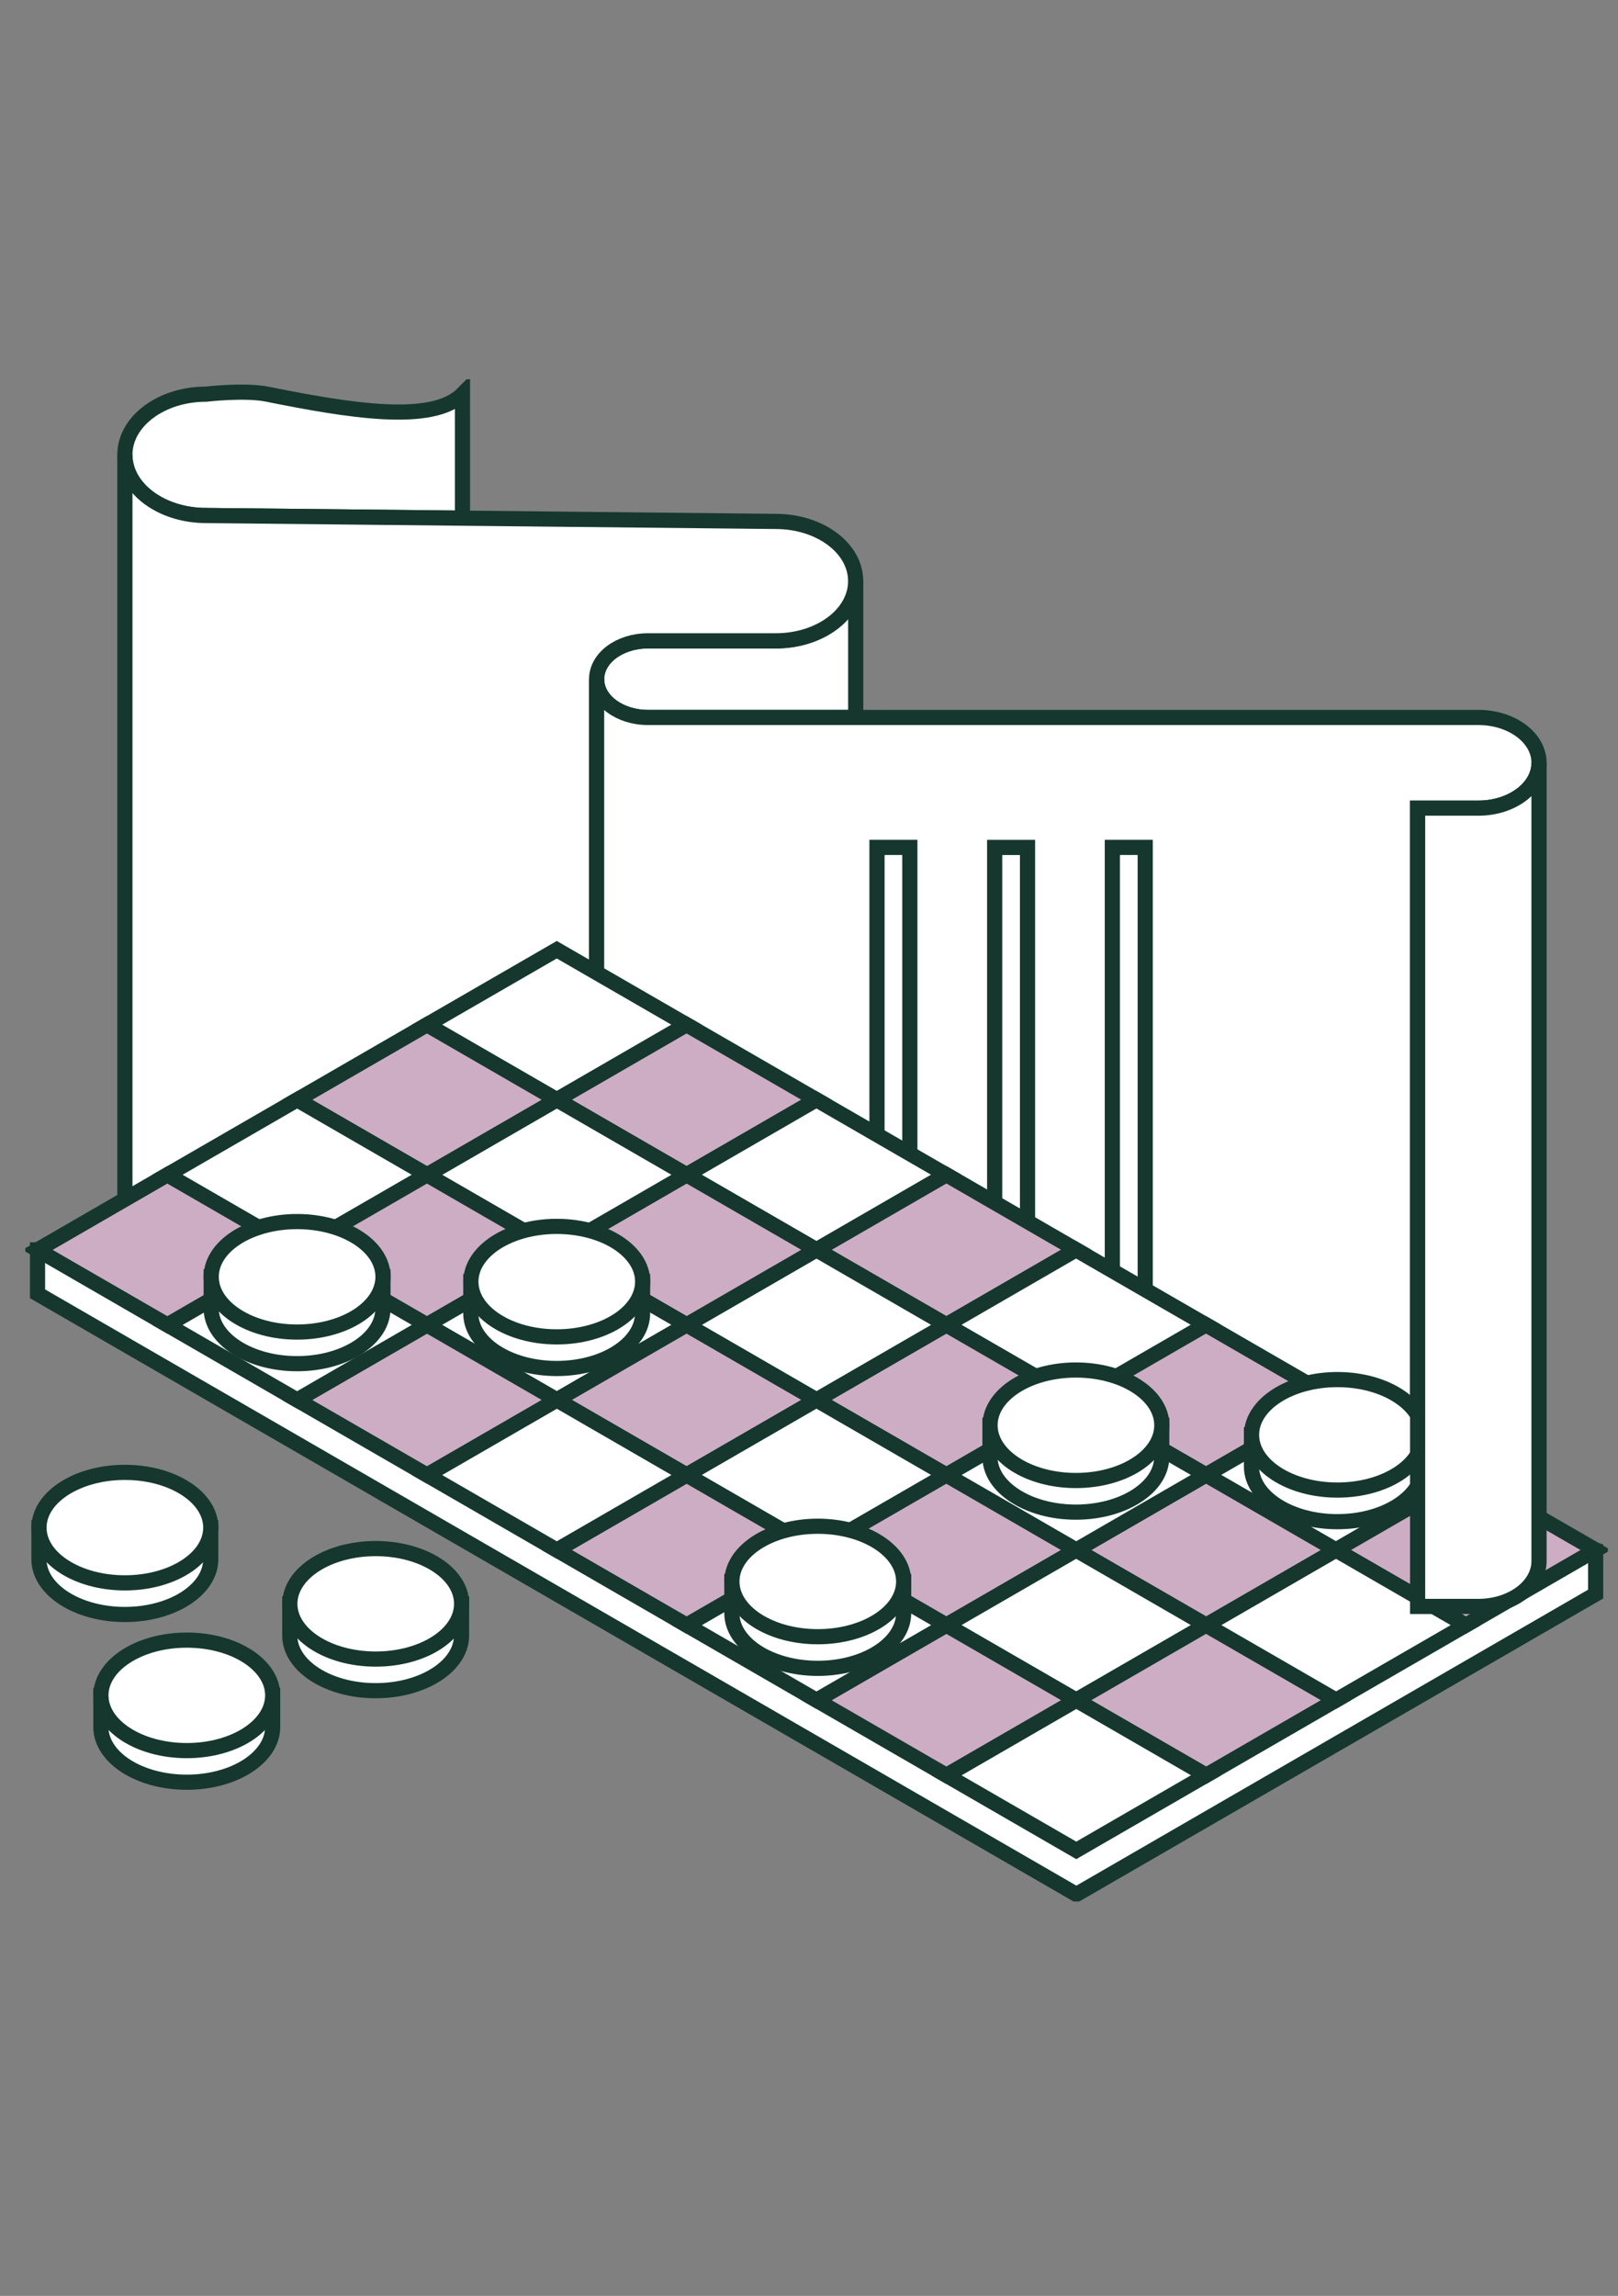 <?xml version="1.0" encoding="UTF-8"?>
<svg xmlns="http://www.w3.org/2000/svg" width="320" height="454" viewBox="0 0 320 454" fill="none">
  <rect x="0" y="0" width="320" height="454" fill="#808080" stroke="none"/>
  <g clip-path="url(#clip0_658_1071)">
    <path d="M40.765 77.941C40.765 77.941 48.403 77.052 52.827 77.941C68.619 81.1 85.452 84.009 91.467 77.941V101.939L91.451 102.464L40.765 101.939C31.893 101.939 24.699 96.566 24.699 89.94C24.699 83.314 31.893 77.941 40.765 77.941Z" fill="white" stroke="#15372E" stroke-width="3" stroke-miterlimit="10"></path>
    <path d="M169.238 114.924V141.871C144.097 141.871 128.144 141.871 128.144 141.871C122.541 141.871 118.004 138.485 118.004 134.308C118.004 130.123 122.541 126.737 128.144 126.737H129.807H153.43C162.166 126.737 169.238 121.444 169.238 114.932V114.924Z" fill="white" stroke="#15372E" stroke-width="3" stroke-miterlimit="10"></path>
    <path d="M24.699 247.8V89.939C24.699 96.565 31.893 101.938 40.765 101.938L91.451 102.464L153.422 103.11C162.158 103.11 169.23 108.394 169.23 114.915C169.23 121.428 162.158 126.72 153.422 126.72H129.8H128.136C122.533 126.72 117.996 130.106 117.996 134.291V259.791H40.765C31.893 259.791 24.699 254.418 24.699 247.792V247.8Z" fill="white" stroke="#15372E" stroke-width="3" stroke-miterlimit="10"></path>
    <path d="M117.996 259.808V134.308C117.996 138.485 122.533 141.871 128.136 141.871H169.23C194.016 141.871 227.739 141.871 263.875 141.871C263.875 141.871 274.427 141.871 292.375 141.871C299.003 141.871 304.38 145.886 304.38 150.84C304.38 155.793 299.003 159.808 292.375 159.808H280.37V299.74H278.125C268.074 299.74 264.804 299.74 263.875 299.74H263.552C190.899 299.74 128.136 299.74 128.136 299.74C122.533 299.74 117.996 296.354 117.996 292.169V259.816V259.808Z" fill="white" stroke="#15372E" stroke-width="3" stroke-miterlimit="10"></path>
    <path d="M173.445 167.566V273.351H179.944V167.566H173.445Z" fill="white" stroke="#15372E" stroke-width="3" stroke-miterlimit="10"></path>
    <path d="M196.721 167.573V285.866H203.22V167.573H196.721Z" fill="white" stroke="#15372E" stroke-width="3" stroke-miterlimit="10"></path>
    <path d="M219.996 167.566V285.858H226.495V167.566H219.996Z" fill="white" stroke="#15372E" stroke-width="3" stroke-miterlimit="10"></path>
    <path d="M7.422 255.841L212.883 374.602L315.578 315.221V306.503L127.143 247.146L7.422 247.155V255.841Z" fill="white" stroke="#15372E" stroke-width="3" stroke-miterlimit="10"></path>
    <path d="M110.117 217.468L84.443 202.633L110.117 187.798L135.783 202.625L110.117 217.468Z" fill="white" stroke="#15372E" stroke-width="3" stroke-miterlimit="10"></path>
    <path d="M135.791 232.303L110.117 217.468L135.783 202.625L161.464 217.46L135.791 232.303Z" fill="#CDADC4" stroke="#15372E" stroke-width="3" stroke-miterlimit="10"></path>
    <path d="M161.465 247.138L135.791 232.303L161.465 217.46L187.138 232.295L161.465 247.138Z" fill="white" stroke="#15372E" stroke-width="3" stroke-miterlimit="10"></path>
    <path d="M187.186 261.981L161.504 247.138L187.178 232.295L212.859 247.138L187.186 261.981Z" fill="#CDADC4" stroke="#15372E" stroke-width="3" stroke-miterlimit="10"></path>
    <path d="M212.828 276.816L187.146 261.981L212.82 247.138L238.51 261.973L212.828 276.816Z" fill="white" stroke="#15372E" stroke-width="3" stroke-miterlimit="10"></path>
    <path d="M238.518 291.66L212.828 276.817L238.51 261.974L264.2 276.817L238.518 291.66Z" fill="#CDADC4" stroke="#15372E" stroke-width="3" stroke-miterlimit="10"></path>
    <path d="M264.207 306.503L238.518 291.66L264.199 276.816L289.889 291.66L264.207 306.503Z" fill="white" stroke="#15372E" stroke-width="3" stroke-miterlimit="10"></path>
    <path d="M289.905 321.354L264.207 306.502L289.889 291.659L315.578 306.502L289.905 321.354Z" fill="#CDADC4" stroke="#15372E" stroke-width="3" stroke-miterlimit="10"></path>
    <path d="M264.207 306.503L289.905 321.354L264.223 336.197L238.525 321.354L264.207 306.503Z" fill="white" stroke="#15372E" stroke-width="3" stroke-miterlimit="10"></path>
    <path d="M238.518 291.659L264.207 306.502L238.526 321.354L212.836 306.51L238.518 291.659Z" fill="#CDADC4" stroke="#15372E" stroke-width="3" stroke-miterlimit="10"></path>
    <path d="M212.828 276.816L238.518 291.66L212.836 306.511L187.154 291.668L212.828 276.816Z" fill="white" stroke="#15372E" stroke-width="3" stroke-miterlimit="10"></path>
    <path d="M187.146 261.981L212.828 276.817L187.154 291.668L161.473 276.825L187.146 261.981Z" fill="#CDADC4" stroke="#15372E" stroke-width="3" stroke-miterlimit="10"></path>
    <path d="M161.465 247.138L187.146 261.981L161.473 276.824L135.791 261.981L161.465 247.138Z" fill="white" stroke="#15372E" stroke-width="3" stroke-miterlimit="10"></path>
    <path d="M135.791 232.303L161.464 247.138L135.791 261.981L110.117 247.146L135.791 232.303Z" fill="#CDADC4" stroke="#15372E" stroke-width="3" stroke-miterlimit="10"></path>
    <path d="M110.117 217.468L135.791 232.303L110.117 247.146L84.443 232.311L110.117 217.468Z" fill="white" stroke="#15372E" stroke-width="3" stroke-miterlimit="10"></path>
    <path d="M84.443 202.633L110.117 217.468L84.443 232.311L58.77 217.476L84.443 202.633Z" fill="#CDADC4" stroke="#15372E" stroke-width="3" stroke-miterlimit="10"></path>
    <path d="M58.761 247.146L33.096 232.311L58.769 217.476L84.443 232.311L58.761 247.146Z" fill="white" stroke="#15372E" stroke-width="3" stroke-miterlimit="10"></path>
    <path d="M84.435 261.989L58.762 247.146L84.443 232.311L110.117 247.146L84.435 261.989Z" fill="#CDADC4" stroke="#15372E" stroke-width="3" stroke-miterlimit="10"></path>
    <path d="M110.117 276.824L84.436 261.989L110.117 247.146L135.791 261.981L110.117 276.824Z" fill="white" stroke="#15372E" stroke-width="3" stroke-miterlimit="10"></path>
    <path d="M135.791 291.667L110.117 276.824L135.791 261.98L161.472 276.824L135.791 291.667Z" fill="#CDADC4" stroke="#15372E" stroke-width="3" stroke-miterlimit="10"></path>
    <path d="M161.471 306.511L135.789 291.667L161.471 276.824L187.152 291.667L161.471 306.511Z" fill="white" stroke="#15372E" stroke-width="3" stroke-miterlimit="10"></path>
    <path d="M187.16 321.353L161.471 306.51L187.152 291.667L212.834 306.51L187.16 321.353Z" fill="#CDADC4" stroke="#15372E" stroke-width="3" stroke-miterlimit="10"></path>
    <path d="M212.844 336.196L187.162 321.353L212.836 306.51L238.525 321.353L212.844 336.196Z" fill="white" stroke="#15372E" stroke-width="3" stroke-miterlimit="10"></path>
    <path d="M238.542 351.048L212.844 336.197L238.525 321.354L264.223 336.197L238.542 351.048Z" fill="#CDADC4" stroke="#15372E" stroke-width="3" stroke-miterlimit="10"></path>
    <path d="M212.844 336.196L238.542 351.048L212.86 365.899L187.162 351.048L212.844 336.196Z" fill="white" stroke="#15372E" stroke-width="3" stroke-miterlimit="10"></path>
    <path d="M187.162 321.354L212.844 336.197L187.162 351.048L161.48 336.205L187.162 321.354Z" fill="#CDADC4" stroke="#15372E" stroke-width="3" stroke-miterlimit="10"></path>
    <path d="M161.471 306.51L187.16 321.353L161.479 336.204L135.789 321.353L161.471 306.51Z" fill="white" stroke="#15372E" stroke-width="3" stroke-miterlimit="10"></path>
    <path d="M135.791 291.667L161.472 306.51L135.791 321.353L110.117 306.51L135.791 291.667Z" fill="#CDADC4" stroke="#15372E" stroke-width="3" stroke-miterlimit="10"></path>
    <path d="M110.117 276.824L135.791 291.667L110.117 306.511L84.436 291.667L110.117 276.824Z" fill="white" stroke="#15372E" stroke-width="3" stroke-miterlimit="10"></path>
    <path d="M84.435 261.989L110.117 276.824L84.435 291.667L58.762 276.832L84.435 261.989Z" fill="#CDADC4" stroke="#15372E" stroke-width="3" stroke-miterlimit="10"></path>
    <path d="M58.761 247.146L84.435 261.989L58.761 276.832L33.088 261.989L58.761 247.146Z" fill="white" stroke="#15372E" stroke-width="3" stroke-miterlimit="10"></path>
    <path d="M33.096 232.311L58.761 247.146L33.087 261.989L7.422 247.154L33.096 232.311Z" fill="#CDADC4" stroke="#15372E" stroke-width="3" stroke-miterlimit="10"></path>
    <path d="M72.695 252.479C69.627 249.659 64.533 247.809 58.76 247.809C52.988 247.809 47.901 249.659 44.825 252.479H41.766V258.733C41.766 264.761 49.371 269.657 58.752 269.657C68.133 269.657 75.739 264.769 75.739 258.733V252.479H72.679H72.695Z" fill="white" stroke="#15372E" stroke-width="3" stroke-miterlimit="10"></path>
    <path d="M58.76 263.403C68.141 263.403 75.747 258.512 75.747 252.479C75.747 246.446 68.141 241.555 58.76 241.555C49.379 241.555 41.773 246.446 41.773 252.479C41.773 258.512 49.379 263.403 58.76 263.403Z" fill="white" stroke="#15372E" stroke-width="3" stroke-miterlimit="10"></path>
    <path d="M124.043 253.432C120.975 250.612 115.88 248.762 110.108 248.762C104.335 248.762 99.249 250.612 96.173 253.432H93.113V259.686C93.113 265.714 100.718 270.61 110.1 270.61C119.481 270.61 127.086 265.722 127.086 259.686V253.432H124.027H124.043Z" fill="white" stroke="#15372E" stroke-width="3" stroke-miterlimit="10"></path>
    <path d="M110.115 264.356C119.497 264.356 127.102 259.465 127.102 253.432C127.102 247.399 119.497 242.508 110.115 242.508C100.734 242.508 93.129 247.399 93.129 253.432C93.129 259.465 100.734 264.356 110.115 264.356Z" fill="white" stroke="#15372E" stroke-width="3" stroke-miterlimit="10"></path>
    <path d="M226.72 281.834C223.653 279.014 218.558 277.164 212.786 277.164C207.013 277.164 201.927 279.014 198.851 281.834H195.791V288.088C195.791 294.116 203.396 299.013 212.778 299.013C222.159 299.013 229.764 294.124 229.764 288.088V281.834H226.704H226.72Z" fill="white" stroke="#15372E" stroke-width="3" stroke-miterlimit="10"></path>
    <path d="M212.793 292.759C222.175 292.759 229.78 287.868 229.78 281.834C229.78 275.801 222.175 270.91 212.793 270.91C203.412 270.91 195.807 275.801 195.807 281.834C195.807 287.868 203.412 292.759 212.793 292.759Z" fill="white" stroke="#15372E" stroke-width="3" stroke-miterlimit="10"></path>
    <path d="M175.674 312.724C172.606 309.904 167.511 308.054 161.739 308.054C155.966 308.054 150.88 309.904 147.804 312.724H144.744V318.978C144.744 325.006 152.349 329.902 161.731 329.902C171.112 329.902 178.717 325.014 178.717 318.978V312.724H175.657H175.674Z" fill="white" stroke="#15372E" stroke-width="3" stroke-miterlimit="10"></path>
    <path d="M161.739 323.648C171.12 323.648 178.725 318.757 178.725 312.724C178.725 306.691 171.12 301.8 161.739 301.8C152.357 301.8 144.752 306.691 144.752 312.724C144.752 318.757 152.357 323.648 161.739 323.648Z" fill="white" stroke="#15372E" stroke-width="3" stroke-miterlimit="10"></path>
    <path d="M38.635 302.075C35.567 299.255 30.472 297.404 24.7 297.404C18.927 297.404 13.841 299.255 10.765 302.075H7.705V308.329C7.705 314.356 15.31 319.253 24.692 319.253C34.073 319.253 41.678 314.364 41.678 308.329V302.075H38.618H38.635Z" fill="white" stroke="#15372E" stroke-width="3" stroke-miterlimit="10"></path>
    <path d="M24.7 312.999C34.081 312.999 41.686 308.108 41.686 302.075C41.686 296.041 34.081 291.15 24.7 291.15C15.318 291.15 7.713 296.041 7.713 302.075C7.713 308.108 15.318 312.999 24.7 312.999Z" fill="white" stroke="#15372E" stroke-width="3" stroke-miterlimit="10"></path>
    <path d="M88.238 317.144C85.17 314.324 80.076 312.474 74.303 312.474C68.531 312.474 63.444 314.324 60.368 317.144H57.309V323.398C57.309 329.426 64.914 334.322 74.295 334.322C83.677 334.322 91.282 329.434 91.282 323.398V317.144H88.222H88.238Z" fill="white" stroke="#15372E" stroke-width="3" stroke-miterlimit="10"></path>
    <path d="M74.311 328.068C83.692 328.068 91.297 323.177 91.297 317.144C91.297 311.111 83.692 306.22 74.311 306.22C64.929 306.22 57.324 311.111 57.324 317.144C57.324 323.177 64.929 328.068 74.311 328.068Z" fill="white" stroke="#15372E" stroke-width="3" stroke-miterlimit="10"></path>
    <path d="M278.439 283.725C275.371 280.905 270.277 279.055 264.504 279.055C258.732 279.055 253.646 280.905 250.57 283.725H247.51V289.979C247.51 296.007 255.115 300.903 264.496 300.903C273.878 300.903 281.483 296.015 281.483 289.979V283.725H278.423H278.439Z" fill="white" stroke="#15372E" stroke-width="3" stroke-miterlimit="10"></path>
    <path d="M264.512 294.649C273.893 294.649 281.499 289.758 281.499 283.725C281.499 277.692 273.893 272.801 264.512 272.801C255.131 272.801 247.525 277.692 247.525 283.725C247.525 289.758 255.131 294.649 264.512 294.649Z" fill="white" stroke="#15372E" stroke-width="3" stroke-miterlimit="10"></path>
    <path d="M50.881 335.244C47.813 332.424 42.718 330.573 36.946 330.573C31.173 330.573 26.087 332.424 23.011 335.244H19.951V341.498C19.951 347.525 27.556 352.422 36.938 352.422C46.319 352.422 53.924 347.533 53.924 341.498V335.244H50.864H50.881Z" fill="white" stroke="#15372E" stroke-width="3" stroke-miterlimit="10"></path>
    <path d="M36.946 346.168C46.327 346.168 53.932 341.277 53.932 335.244C53.932 329.21 46.327 324.319 36.946 324.319C27.564 324.319 19.959 329.21 19.959 335.244C19.959 341.277 27.564 346.168 36.946 346.168Z" fill="white" stroke="#15372E" stroke-width="3" stroke-miterlimit="10"></path>
    <path d="M304.38 150.832V308.693C304.38 313.646 299.003 317.662 292.374 317.662H280.369V299.732V159.801H292.374C299.003 159.801 304.38 155.785 304.38 150.832Z" fill="white" stroke="#15372E" stroke-width="3" stroke-miterlimit="10"></path>
  </g>
  <defs>
    <clipPath id="clip0_658_1071">
      <rect width="313" height="301" fill="white" transform="translate(5 75)"></rect>
    </clipPath>
  </defs>
</svg>
